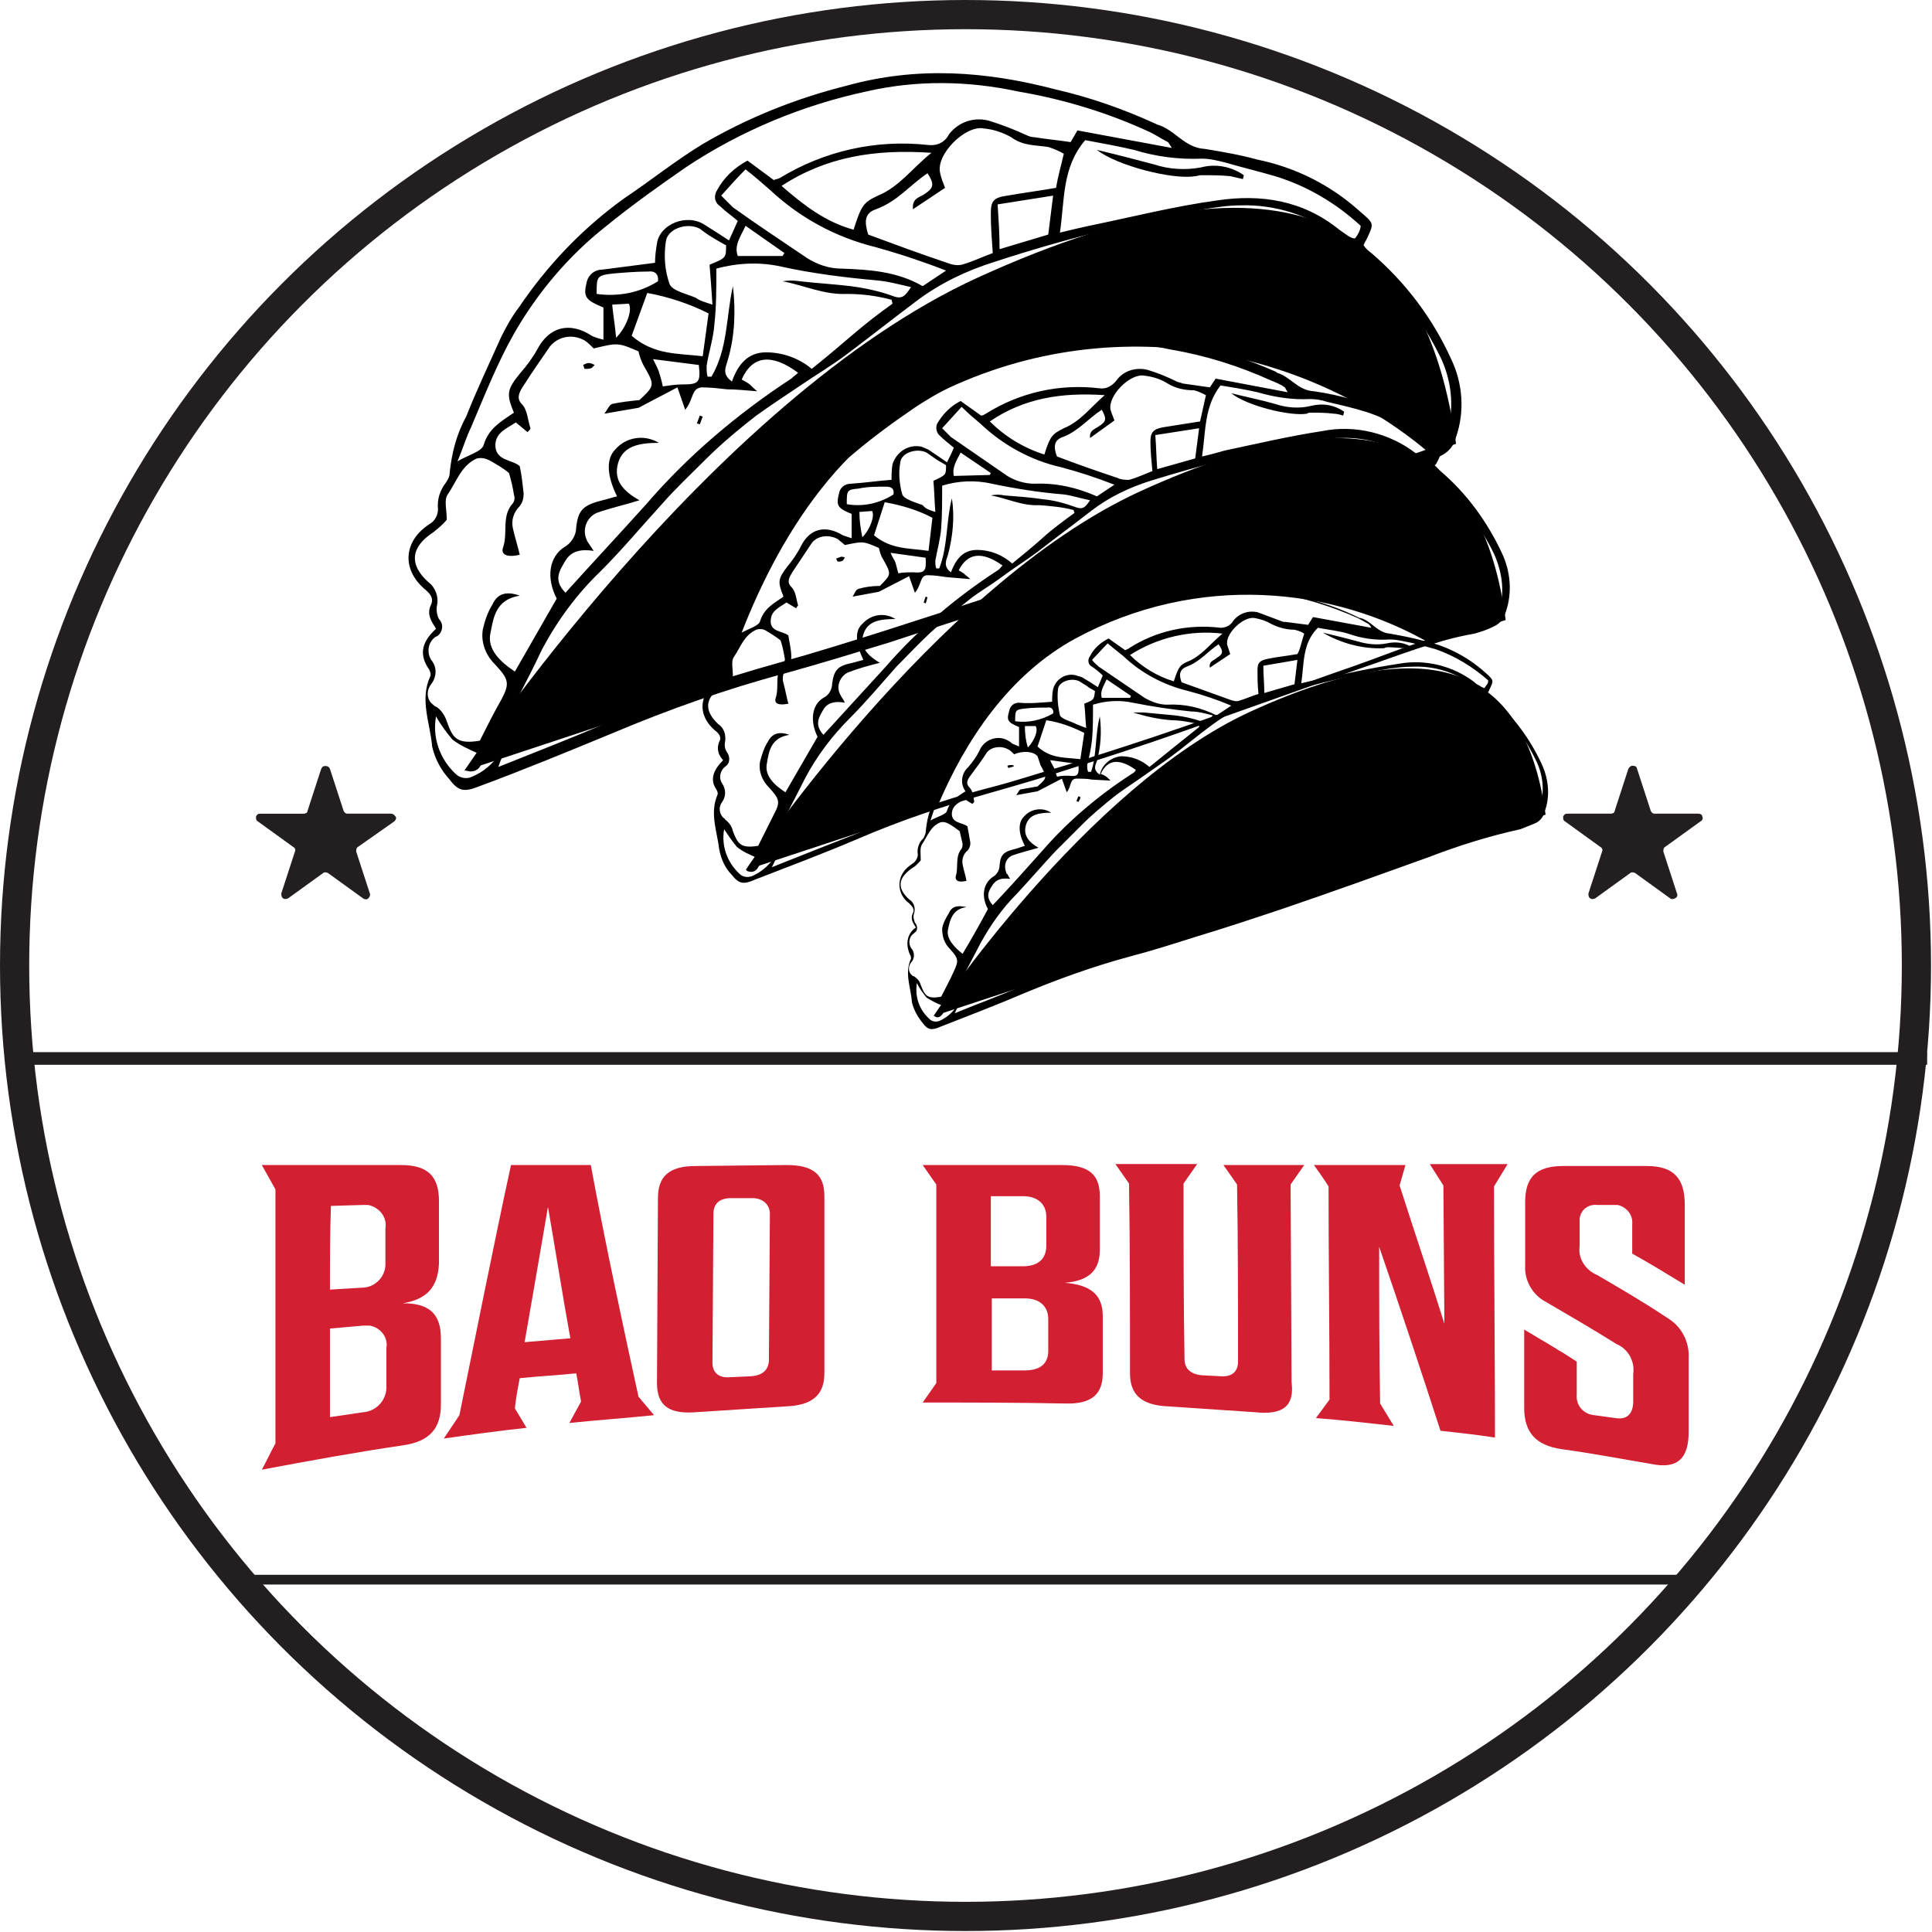 <?xml version="1.0" encoding="utf-8"?>
<!-- Generator: Adobe Illustrator 24.1.3, SVG Export Plug-In . SVG Version: 6.00 Build 0)  -->
<svg version="1.1" id="Layer_1" xmlns="http://www.w3.org/2000/svg" xmlns:xlink="http://www.w3.org/1999/xlink" x="0px" y="0px"
	 viewBox="0 0 198.5 198.5" style="enable-background:new 0 0 198.5 198.5;" xml:space="preserve">
<style type="text/css">
	.st0{fill:#231F20;}
	.st1{fill-rule:evenodd;clip-rule:evenodd;fill:#231F20;}
	.st2{fill:none;stroke:#231F20;stroke-width:3;stroke-miterlimit:10;}
	.st3{fill:#D21F32;}
</style>
<g id="Layer_2_1_">
	<g id="Layer_1-2">
		<rect x="2.8" y="108.1" class="st0" width="195.2" height="1.3"/>
		<rect x="24.4" y="161.8" class="st0" width="150.6" height="1"/>
		<path class="st1" d="M33.9,79l1.4,4.3c0.1,0.2,0.2,0.3,0.4,0.3h4.5c0.2,0,0.4,0.2,0.5,0.4c0,0.2-0.1,0.3-0.2,0.4L36.8,87
			c-0.2,0.1-0.2,0.3-0.2,0.5l1.4,4.3c0.1,0.2-0.1,0.5-0.3,0.6c-0.1,0-0.3,0-0.4-0.1l-3.6-2.6c-0.2-0.1-0.4-0.1-0.5,0l-3.6,2.6
			c-0.2,0.1-0.5,0.1-0.6-0.1c-0.1-0.1-0.1-0.3-0.1-0.4l1.4-4.3c0.1-0.2,0-0.4-0.2-0.5l-3.6-2.6c-0.2-0.1-0.2-0.3-0.2-0.5
			c0.1-0.2,0.2-0.3,0.4-0.3h4.5c0.2,0,0.4-0.1,0.4-0.3L33,79c0.1-0.2,0.2-0.3,0.4-0.3C33.7,78.7,33.8,78.8,33.9,79"/>
		<path class="st1" d="M168.2,79l1.4,4.3c0.1,0.2,0.2,0.3,0.4,0.3h4.5c0.2,0,0.4,0.1,0.4,0.3c0.1,0.2,0,0.4-0.2,0.5l-3.6,2.6
			c-0.2,0.1-0.2,0.3-0.2,0.5l1.4,4.3c0.1,0.2,0,0.4-0.2,0.5s-0.4,0.1-0.5,0l-3.6-2.6c-0.2-0.1-0.4-0.1-0.5,0l-3.6,2.6
			c-0.2,0.1-0.4,0.1-0.5,0c-0.2-0.1-0.2-0.3-0.2-0.5l1.4-4.3c0.1-0.2,0-0.4-0.2-0.5l-3.6-2.6c-0.2-0.1-0.2-0.3-0.2-0.5
			c0.1-0.2,0.2-0.3,0.4-0.3h4.5c0.2,0,0.4-0.1,0.4-0.3l1.4-4.3c0.1-0.2,0.3-0.4,0.6-0.3C168.1,78.7,168.2,78.9,168.2,79"/>
		<circle class="st2" cx="99.2" cy="99.2" r="97.7"/>
		<path class="st3" d="M41.4,133.9c2.6,0,3.9,1,3.9,3.6v6.8c0,2.4-1.1,3.8-3.9,4.2c-4.8,0.7-9.7,1.6-14.5,2.5
			c0.5-0.9,0.9-1.8,1.4-2.7c0-8.7,0-17.4,0-26.1l-1.4-2.5h14.3c2.8,0,3.9,1.2,3.9,3.7c0,2.1,0,4.3,0,6.4
			C45,132.3,43.8,133.5,41.4,133.9z M33.9,132.5l3.3-0.2c1.3,0,2.4-1.1,2.4-2.4c0-0.1,0-0.2,0-0.2c0-1.2,0-2.4,0-3.5
			c0.2-1.2-0.7-2.2-1.8-2.4c-0.2,0-0.4,0-0.5,0l-3.3,0.1C33.9,126.7,33.9,129.6,33.9,132.5z M39.7,138.5c0.2-1.1-0.6-2.1-1.7-2.3
			c-0.2,0-0.5,0-0.7,0l-3.4,0.3c0,3,0,6.1,0,9.1l3.4-0.5c1.4-0.1,2.5-1.3,2.4-2.8l0,0V138.5z"/>
		<path class="st3" d="M65.6,143.5l1.6,1.9c-2.9,0.3-5.8,0.5-8.7,0.8l1.2-2.2c-0.2-1-0.3-2-0.5-2.9c-1.9,0.2-3.9,0.3-5.8,0.5
			c-0.2,1-0.4,2.1-0.5,3.1l1.2,2c-2.8,0.3-5.7,0.7-8.5,1.1l1.6-2.4c1.8-8.8,3.5-17.4,5.3-25.7h8.2C62.2,127.8,63.9,135.7,65.6,143.5
			z M53.9,137.9l4.7-0.4c-0.8-4.4-1.5-8.9-2.3-13.5C55.5,128.7,54.7,133.3,53.9,137.9z"/>
		<path class="st3" d="M80.8,119.7c2.8,0,3.9,1,3.9,3.2c0,6.1,0,12.2,0,18.2c0,2.1-1.1,3.3-4,3.4c-3.1,0.2-6.2,0.4-9.3,0.6
			c-2.8,0.2-3.9-0.8-3.9-3l0.1-19c0-2.2,1.1-3.3,3.9-3.3L80.8,119.7z M77.3,123.1h-2.2c-1.3,0-1.8,0.7-1.8,1.6L73.2,140
			c0,1,0.6,1.6,1.8,1.5l2.2-0.1c1.2-0.1,1.8-0.7,1.8-1.7l0.1-15C79.1,123.8,78.4,123.1,77.3,123.1z"/>
		<path class="st3" d="M109.4,131.8c2.6,0.2,3.9,1.2,3.9,3.4c0,2,0,3.9,0,5.9c0,2.1-1.1,3.2-3.9,3.1c-4.9-0.1-9.8-0.1-14.6-0.1
			l1.4-2v-20.4l-1.4-2h14.3c2.8,0,3.9,1,3.9,3.2c0,1.8,0,3.7,0,5.5C113,130.6,111.8,131.6,109.4,131.8z M101.8,130.1h3.3
			c1.6,0,2.4-0.8,2.4-2.1v-3c0-1.2-0.8-2.1-2.4-2.1h-3.3V130.1z M107.7,135.5c0-1.2-0.8-2.1-2.4-2.1h-3.4v7.4h3.4
			c1.7,0,2.4-0.8,2.4-2V135.5z"/>
		<path class="st3" d="M129,145.1c-3-0.2-6-0.4-8.9-0.6c-2.8-0.1-4-1.2-4-3.4c0-6.5,0-13-0.1-19.5l-1.4-2h8.4l-1.4,2
			c0,6,0,12,0.1,18c0,1,0.6,1.6,1.8,1.7l1.9,0.1c1.3,0.1,1.8-0.6,1.8-1.5c0-6.1,0-12.1-0.1-18.2c-0.5-0.7-0.9-1.3-1.4-2h8.3l-1.4,2
			l0.1,20.3C133,144.4,131.9,145.4,129,145.1z"/>
		<path class="st3" d="M135,119.7h9.4l-0.6,2.1c1.5,4.7,3.1,9.4,4.6,14.2l-0.1-14.2l-1.4-2.2h8l-1.4,2.3c0,8.6,0.1,17.2,0.1,25.8
			c-1.9-0.3-3.8-0.5-5.6-0.7c-2.1-6.5-4.2-12.8-6.3-18.9c0,5.3,0,10.7,0.1,16.1l1.4,2.3c-2.7-0.3-5.3-0.6-8-0.8l1.4-1.9
			c0-7.3-0.1-14.6-0.1-21.9C136,121.1,135.5,120.4,135,119.7z"/>
		<path class="st3" d="M165.8,123.8h-1.7c-0.9-0.1-1.7,0.5-1.8,1.4c0,0.1,0,0.3,0,0.4c0,0.8,0,1.6,0,2.4c-0.2,1.3,0.6,2.5,1.8,3
			c2.4,1.4,4.8,2.8,7.2,4.4c1.5,0.9,2.3,2.5,2.2,4.2v7.5c0,2.7-1.1,3.9-3.9,3.3c-3-0.5-6.1-1.1-9.1-1.5c-2.8-0.4-3.9-1.8-3.9-4.3v-8
			c1.8,1.1,3.6,2.1,5.4,3.3c0,1.1,0,2.3,0,3.4c-0.1,1.1,0.7,2,1.8,2.1l2.2,0.3c1.2,0.2,1.8-0.5,1.8-1.7c0-0.9,0-1.9,0-2.8
			c0.2-1.3-0.5-2.6-1.7-3.1c-2.4-1.5-4.8-2.9-7.2-4.3c-1.4-0.7-2.3-2.2-2.2-3.8c0-2.2,0-4.4,0-6.5c0-2.5,1.1-3.7,3.9-3.7h8.6
			c2.8,0,3.9,1.3,3.9,4v8.2c-1.8-1.1-3.6-2.2-5.4-3.2c0-1,0-2,0-3c0.1-1-0.6-1.8-1.5-2C166.1,123.8,166,123.8,165.8,123.8z"/>
		<path d="M44.8,64.6c-0.5-0.8-1-1.5-0.5-2.5c0.3-0.7-0.2-1.2-0.7-1.6c-2.4-2.1-2.1-5,0.6-6.7c0.5-0.3,0.8-0.9,0.8-1.5
			c-0.1-1,0.2-1.9,0.8-2.7c0.2-0.3,0.4-0.6,0.4-1c0.2-2,0.7-4,1.7-5.8c1.1-2.8,2.4-5.5,3.6-8.2c0.5-1,1.1-2.1,1.8-3
			c2.9-4.3,6.5-8.1,10.8-11.2c2.7-1.8,5.3-3.9,8.1-5.6c4.6-2.7,9.6-4.7,14.8-6c7.2-2,14.3-1.5,21.5,0.4c3.5,0.8,6.9,2,10.2,3.5
			l0.2,0.1c1.8,0.5,2.8,2.4,4.9,2.5c1.8,0.3,3.6,0.6,5.4,1.1c3.9,0.8,7.5,2.6,10.5,5.3c1.5,1.3,1.5,1.2,0.7,2.9
			c-0.1,0.2-0.2,0.3-0.3,0.6c0.2,0.3,0.5,0.6,0.8,0.8c3.5,3,6.3,6.7,8.2,10.9c1.2,2.5,1.4,5.4,0.5,8c-0.2,0.9-0.8,1.6-1.7,2
			c-0.8,0.4-1.6,0.7-2.4,0.9c-5.4,0.9-10.3,3-15.4,4.8c-8.1,2.9-16.1,5.8-24.2,8.6c-4.8,1.7-9.7,3.2-14.5,4.8
			c-3.6,1.1-7.2,2.2-10.8,3.2c-6,1.6-11.9,3.7-17.6,6.1c-4.6,1.9-9.2,3.8-13.8,5.5c-1.5,0.6-2.1,0.5-3-0.7c-0.9-1-1.5-2.1-1.8-3.4
			c-0.2-2.4-1.3-4.8-0.2-7.2c0.1-0.2,0-0.5-0.1-0.7C42.9,67.1,43.5,65.8,44.8,64.6z M51.2,78.8c4-1.6,7.6-3,11.1-4.5
			c5.7-2.5,11.6-4.5,17.7-6.2c3.6-1,7.1-2.1,10.6-3.2c5.3-1.7,10.6-3.4,15.9-5.2c7.6-2.6,15.1-5.4,22.7-8.1c5.2-1.8,10.2-4,15.8-4.9
			c0.8-0.2,1.5-0.5,2.3-0.8s1.4-1,1.5-1.9c0.6-2.4,0.3-5-0.8-7.3c-2.5-5.1-6.2-9.4-10.8-12.6c-2.8-2-6.2-3.1-9.7-3
			c-1.3,0-2.6,0.2-3.8,0.4c-7.3,1.3-14.5,3.1-21.5,5.4c-2.9,0.9-5.6,2.2-8,4c-2.4,1.8-4.8,3.7-7.2,5.5c-1.6,1.2-3.3,2.2-4.9,3.3
			c-1.5,1-3,2-4.4,3c-1.8,1.4-3.6,2.9-5.2,4.5s-3.1,3-4.5,4.6c-2.1,2.3-4.1,4.7-6.3,6.9c-2.4,2.3-4.4,5-6,8
			c-1.5,3.2-3.2,6.3-4.8,9.4c-0.5,0.8-0.9,1.7-1.5,2.5c-0.2,0.5-0.8,0.8-1.4,0.6c-0.1,0-0.1,0-0.2-0.1c0.5-0.6,0.9-1.2,1.3-1.7
			c-0.9-0.4-1.8-0.8-2.6-1.4c-0.6-0.7-1.2-1.5-1.7-2.4c-0.4,2.2,0.4,4.4,2,5.9c0.4,0.4,1.1,0.6,1.7,0.3c1.2-0.5,2.1-1.3,2.8-2.3
			c0.2-0.2,0.3-0.3,0.5-0.4C51.6,77.8,51.4,78.2,51.2,78.8z M61,35.8c-0.3-0.3-0.6-0.6-0.9-0.8c-1.2-0.7-2.7-0.5-3.6,0.6
			c-0.9,1.3-1.8,2.6-2.7,4c-0.4,0.6-0.8,1.3-0.2,1.9s0.6,1.6,0.9,2.5c0,0.1-0.1,0.2-0.3,0.4l-1.2-1c-0.9,0.6-2,1-2.1,2.2
			c-0.1,1.8,1.8,1.6,2.5,2.3c0.2,0.9,0.3,1.9,0.4,2.8c0,0.5-0.1,0.9-0.4,1.3c-0.6,0.6-0.9,1.4-0.7,2.3c0.2,0.9,0.5,1.8,0.7,2.7
			c-1.3,0.3-2,0-1.7-0.8c0.5-1.5-0.2-3.2,1-4.5c0.2-0.3,0.2-0.6,0.1-0.9c-0.1-0.7-0.3-1.5-0.5-2.2c-0.6-0.5-1.3-0.9-2-1.3
			c-0.4-0.2-0.8-0.3-1.3-0.2c-1.6,0.7-2.1,2.4-3,3.7c-0.4,0.6-0.1,1.5-0.1,2.6c-0.4,0.5-0.9,0.9-1.4,1.3C42.2,56.2,42,58,44,59.8
			c0.7,0.5,1.1,1.5,0.9,2.4c-0.1,0.5,0,1,0.2,1.4c0.5,0.5,0.4,1.3-0.1,1.7c0,0-0.1,0.1-0.2,0.1c-0.8,0.5-1,1.6-0.5,2.4
			c0.6,0.7,0.6,1.7,0,2.5c-0.5,0.6-0.5,1.6,0.2,2.1c0.1,0.1,0.2,0.2,0.3,0.2c0.5,0.3,0.9,0.9,1.1,1.5c0.6,1.7,1,2.4,3.4,2
			c0.7-1.4,1.4-2.8,2.2-4.2c0.9-1.7,0.8-2.1-0.7-3.7c-0.9-0.9-1.4-2.2-1.2-3.5c0.2-0.9,0.5-1.8,1-2.6c0.5-1.1,1.4-1.4,2.8-0.9
			c-2.5,0.4-2.7,2.3-3,3.8c-0.4,1.7,1,3,2.5,4l4.3-7.5c-1.1-2.1-0.8-4.3,0.8-5.3c0.7-0.4,1.2-1.2,1.2-2c0.2-1.8,0.7-2.3,2.7-2.8
			c0.5-0.1,1-0.3,1.5-0.4c-1.1-2.2-1.1-3.9-0.2-4.8c1.1-1.3,3-1.6,4.5-0.7c-2,0-3.7,0.3-4.2,2.1s0.6,2.9,2.2,3.8
			c-1.6,0.5-3,0.8-4.4,1.3c-1.1,0.5-1.5,1.8-1,2.8c0,0.1,0.1,0.2,0.1,0.2c0.2,0.3,0.4,0.6,0.6,0.9c-1.3-0.2-2.3,0-2.9,1
			s-1.3,2,0,3.3c2.8-3.1,5.6-6.1,8.3-9.1c4.3-5,9.4-9.3,14.9-12.9c0.2-0.2,0.5-0.4,0.7-0.6c-2.7-2-4.7-1.8-5.8,0.7
			c0.2,0.1,0.4,0.2,0.7,0.4s0.4,0.4,0.9,0.8c-1.3-0.1-2.2-0.2-3.1-0.2c-0.9-0.1-1.7-0.2-2.6-0.2c-1.1,0.1-0.8,1.2-1.7,2.3l-0.8-2.3
			l-4,2.1l-3.5,0.6c0.3-0.4,0.5-0.9,0.8-1c0.9-0.2,1.9-0.3,2.8-0.4c1.6-1.5,1.6-1.5,0.4-3.6c-0.2-0.4-0.4-0.9-0.5-1.4
			C63.5,35.2,63.5,35.2,61,35.8L61,35.8z M67.3,27c0-0.7,0.1-1.4,0.2-2c0.3-2,3.1-3.1,4.9-1.9c0.8,0.5,1.6,1,2.5,1.6l0.9-2
			c-0.7-0.6-1.3-1-1.8-1.5c-0.6-0.4-0.7-1.1-0.3-1.7l0,0c0.7-1.3,1.8-2.3,3.1-3l2.7,2c0.2-0.1,0.4-0.1,0.6-0.2
			c4.6-2.8,9.9-4,15.3-3.4c0.9,0.1,1.7-0.3,2.1-1.1c1-1.3,2.6-1.8,4.1-1.4c1.3,0.4,2.6,0.9,3.9,1.5c0.2,0.1,0.5,0.2,0.8,0.2
			c1.2,0.2,2.4,0.3,3.7,0.5l0.7-1.2l9.7,1.8c-0.2-0.3-0.3-0.5-0.4-0.6c-0.6-0.3-1.2-0.7-1.8-1c-4.3-2-8.9-3.4-13.6-4.2
			c-5.1-1.1-10.4-1.2-15.6,0c-6.5,1.4-12.8,4-18.4,7.7c-2.9,2-5.7,4-8.4,6.2c-3.8,3-7,6.8-9.4,11c-1.7,3-3,6.3-4.4,9.6
			c-0.5,1-0.8,2.1-1.4,3.5c1.2-0.7,2.5-1,2.7-1.7c0.5-1.7,1.8-2.4,3.1-3.3c-0.8-1.9-0.7-2.4,0.6-4c0.7-0.8,1.3-1.6,1.8-2.5
			c1.2-2.3,3.3-2.9,5.6-1.4c0.4,0.2,0.8,0.3,1.2,0.4c0-1.2,0-2.3,0-3.3c-1.9-0.8-2.1-1.1-1.7-2.7c0.2-0.7,0.8-1.2,1.6-1.2L67.3,27z
			 M109.3,15.8c-0.5-0.3-1-0.5-1.6-0.7c-1.3-0.2-2.6-0.1-3.8-1c-0.9-0.5-1.8-0.8-2.8-0.9c-1.9-0.4-5,2.7-4.5,4.6
			c0.1,0.5,0.3,1,0.5,1.5l-3.3,2.2c-0.1-1.1,0.6-1.2,1.1-1.5c1.1-0.7,1.1-1.1,0.4-2.2c-1.8,1.2-3.1,2.9-5.3,3.7
			c-1.2,0.4-1.2,1.3-0.8,2.6c2.7,1,5.4,2,8.1,2.9c0.5,0.2,1,0.3,1.5,0.2c1.1-0.3,2.1-0.8,3.2-1.2c-0.1-1.4-0.2-2.7-0.2-4
			s0.2-1.7,1.7-1.9c1.7-0.3,3.3-0.5,5-0.8C108.7,18.1,109,17.1,109.3,15.8L109.3,15.8z M75.3,29.4c0.3,2.5,0.2,5.1-0.5,7.5
			c-0.2,0.8-0.7,1.5,0.4,2.3c0.6-1.7,1.6-3,3.5-3c1.7,0,3.4,0.6,4.7,1.7c1.5-1.2,2.8-2.3,4.2-3.5s2.7-2.2,4.1-3.2l-0.1-0.4
			c-1.5-0.4-3-0.6-4.6-0.6c-2.4,0.1-4.4-0.9-6.6-1.3c0.6-0.1,1.2-0.1,1.8,0c1.8,0.2,3.5,0.3,5.2,0.5c1.5,0.2,2.9,0.5,4.3,1
			c1,0.4,1.3,0,1.9-0.9c-1.3-0.3-2.4-0.6-3.6-0.7c-3.3-0.3-6.5-0.7-9.7-1.4c-2.2-0.5-4.5-0.4-6.7,0.2c0,2.1,0,3.9-0.2,5.7
			c-0.1,1.5-0.6,2.9-0.8,4.3c0,0.4,0,0.8,0.1,1.1h0.4C74.8,35.8,74.6,32.5,75.3,29.4L75.3,29.4z M108.9,23.9c1.2-0.3,2.1-0.5,3-0.7
			c4.4-0.9,8.7-2,13.1-2.6c4.6-0.7,8.9,0,12.6,3c0.3,0.2,0.7,0.5,1,0.7c0.2,0.1,0.4,0.2,0.6,0.2c0.2-0.2,0.3-0.4,0.4-0.6
			c0.1-0.2,0.2-0.5,0.2-0.7c-2.5-2.3-5.5-4.1-8.8-5.1c-1.7-0.5-3.4-0.9-5.1-1.4c-0.8-0.2-1.6-0.4-2.4-0.4c-2.4,0.1-4.7-0.2-7-0.9
			c-1.7-0.4-3.4-0.7-5-1C109.1,17.2,109.4,20.5,108.9,23.9z M74.1,20.1c0.4,0.4,0.8,0.8,1.2,1.2c2.5,1.8,5.1,3.5,7.6,5.2
			c1.1,0.7,2.3,1.1,3.6,1.1c2.9,0.1,5.7,0.3,8.3,1.8l2.4-1.6c-2.3-0.9-4.7-1.7-7.2-2.4c-4.1-1-7.8-3-10.9-5.9
			c-0.8-0.7-1.6-1.4-2.5-2.1C75.7,18.3,75,19.1,74.1,20.1z M87.7,23.6c0.8-2.5,1-2.8,2.5-3.5c2.2-0.9,3.5-2.8,5.5-4.4
			c-5.8-0.4-10.8,0.4-15.4,3.4C82.6,21.1,84.8,22.8,87.7,23.6z M64.9,34.5c2.3,2,4.8,1.8,7.3,2.1l0.6-4.4c-2-1-4.1-1.7-6.3-2.1
			L64.9,34.5z M73.2,31.3c-0.1-1.6-0.2-2.9-0.3-4.1c1.7-0.7,1.7-0.7,1.7-2c-0.4-0.2-0.9-0.5-1.4-0.8s-0.9-0.6-1.3-0.9
			c-1.3-0.7-3.4,0-3.5,1.4c-0.2,1.4-0.1,2.9,0.4,4.3c0.3,0.7,1.8,1,2.7,1.4C71.9,30.9,72.3,31,73.2,31.3z M102.5,21
			c0.1,1.6,0.2,3,0.2,4.6l5-1.5l0.5-4L102.5,21z M61.3,30.2c2.2,0.3,4.4-0.1,6.3-1.3c0.1-0.7-0.3-1.1-1-1c-1.2,0-2.4,0.1-3.6,0.2
			C61.3,28.3,61.3,28.4,61.3,30.2z M71.8,37.5l-4.7-0.6c0.3,0.6,0.5,1,0.6,1.3s0.3,1,0.4,1.5c0.7-0.1,1.3-0.2,2-0.2
			C71.8,39.5,72,39.3,71.8,37.5z M80.4,26.3l0.2-0.3l-4-2.8c-0.5,1.1-1.2,2-0.8,3.1L80.4,26.3z M63.3,34.7c1.1-1.1,1.7-2.9,1.3-3.5
			l-1.7,0.1C63,32.4,63.2,33.5,63.3,34.7z"/>
		<path d="M71.6,43.5l0.3-0.8c0.1,0,0.2,0.1,0.3,0.1c-0.1,0.3-0.2,0.5-0.3,0.8L71.6,43.5z"/>
		<path d="M60.8,37.8c-0.2,0.1-0.4,0.1-0.7,0.1c-0.1,0-0.1-0.3-0.2-0.4c0.2-0.1,0.4-0.2,0.6-0.2c0.2,0,0.4,0.1,0.6,0.2L60.8,37.8z"
			/>
		<path d="M127.7,18.4c-0.4-0.1-0.9-0.2-1.3-0.3c-1-0.1-2-0.1-3-0.1c-0.2,0-0.4,0.1-0.6,0.1c-2.3,0.4-8.1-1.1-10.1-2.7
			c2.1,0.5,4,1,5.9,1.5c1.5,0.5,3.2,0.6,4.8,0.3c1.5-0.4,3.1-0.1,4.4,0.8L127.7,18.4z"/>
		<path d="M94.8,41.2c18.6-10.1,39.4-5.4,52,5.3l2.8-0.9c-3.1-22.5-16.6-31.9-49.1-17.1C72.9,41.1,47.7,79.2,47.7,79.2l26.6-8.8
			C77.7,59.6,83.8,47.2,94.8,41.2z"/>
		<path d="M74.3,78.1c-0.5-0.5-0.7-1.2-0.4-1.9c0.3-0.5-0.1-0.9-0.5-1.2c-1.8-1.6-1.6-3.8,0.5-5.1c0.4-0.3,0.6-0.7,0.7-1.2
			c-0.1-0.7,0.1-1.4,0.6-2c0.2-0.2,0.3-0.5,0.3-0.8c0.1-1.6,0.6-3.1,1.3-4.5c0.9-2.1,1.8-4.2,2.8-6.3c0.4-0.8,0.8-1.6,1.4-2.3
			c2.2-3.3,5-6.2,8.3-8.6c2.1-1.4,4.1-3,6.2-4.3c3.5-2.1,7.4-3.6,11.3-4.6c5.4-1.4,11.1-1.3,16.5,0.3c2.7,0.6,5.3,1.5,7.8,2.6
			l0.1,0.1c1.4,0.4,2.1,1.8,3.8,1.9c1.4,0.2,2.8,0.5,4.1,0.9c3,0.6,5.8,2,8.1,4.1c1.1,1,1.1,0.9,0.5,2.2c-0.1,0.1-0.1,0.3-0.3,0.4
			c0.2,0.2,0.4,0.4,0.6,0.6c2.7,2.3,4.8,5.2,6.3,8.4c0.9,1.9,1.1,4.1,0.4,6.1c-0.2,0.7-0.6,1.2-1.3,1.5c-0.6,0.3-1.2,0.5-1.9,0.7
			c-4.1,0.7-7.9,2.3-11.8,3.6c-6.2,2.2-12.4,4.4-18.6,6.6c-3.7,1.3-7.4,2.5-11.2,3.7c-2.7,0.9-5.5,1.7-8.3,2.5
			c-4.6,1.3-9.1,2.8-13.5,4.7c-3.5,1.5-7,2.8-10.6,4.2c-1.1,0.5-1.6,0.4-2.3-0.5c-0.7-0.7-1.1-1.6-1.3-2.6c-0.2-1.8-1-3.7-0.2-5.6
			c0.1-0.2,0-0.4-0.1-0.6C72.9,80.1,73.3,79.1,74.3,78.1z M79.3,89.1c3-1.2,5.8-2.3,8.6-3.4c4.4-1.9,8.9-3.5,13.5-4.7
			c2.8-0.7,5.4-1.6,8.2-2.4c4.1-1.3,8.2-2.6,12.2-4c5.8-2,11.6-4.2,17.4-6.2c4-1.4,7.8-3.1,12.1-3.8c0.6-0.1,1.2-0.4,1.7-0.6
			c0.6-0.2,1-0.8,1.1-1.5c0.5-1.9,0.2-3.8-0.6-5.6c-1.9-3.9-4.8-7.2-8.3-9.6c-2.2-1.6-4.8-2.4-7.4-2.3c-1,0-2,0.1-3,0.3
			c-5.6,1-11.1,2.4-16.6,4.1c-2.2,0.7-4.3,1.7-6.1,3.1c-1.8,1.4-3.7,2.8-5.5,4.2c-1.2,0.9-2.5,1.7-3.7,2.6s-2.3,1.5-3.3,2.3
			c-1.4,1.1-2.7,2.2-4,3.4c-1.3,1.2-2.3,2.3-3.5,3.5c-1.6,1.8-3.1,3.6-4.8,5.3c-1.8,1.8-3.4,3.9-4.6,6.2c-1.2,2.4-2.5,4.8-3.7,7.2
			c-0.3,0.7-0.7,1.3-1.1,1.9c-0.2,0.4-0.6,0.6-1.1,0.4c0,0-0.1,0-0.1-0.1c0.3-0.4,0.7-0.9,1-1.3c-0.7-0.3-1.4-0.6-2-1.1
			c-0.5-0.6-0.9-1.2-1.3-1.8c-0.3,1.7,0.3,3.4,1.6,4.6c0.3,0.3,0.8,0.4,1.3,0.2c0.9-0.4,1.6-1,2.2-1.8c0.1-0.1,0.3-0.2,0.4-0.3
			L79.3,89.1z M86.8,56c-0.2-0.2-0.5-0.4-0.7-0.6c-0.9-0.5-2.1-0.4-2.7,0.4l-2,3c-0.3,0.5-0.6,1-0.1,1.5s0.5,1.3,0.7,1.9
			c0,0-0.1,0.1-0.2,0.3l-1-0.6c-0.7,0.5-1.5,0.8-1.6,1.7C79,65,80.5,64.8,81,65.3c0.1,0.7,0.3,1.4,0.3,2.2c0,0.4-0.1,0.7-0.3,1
			c-0.5,0.4-0.7,1.1-0.5,1.7c0.2,0.7,0.3,1.4,0.5,2.1c-1,0.2-1.5,0-1.3-0.6c0.4-1.2-0.2-2.5,0.8-3.5c0.1-0.2,0.2-0.4,0.1-0.7
			c-0.1-0.6-0.2-1.1-0.4-1.7c-0.5-0.4-1-0.7-1.5-1c-0.3-0.2-0.7-0.2-1-0.1c-1.3,0.6-1.6,1.8-2.3,2.8c-0.3,0.4-0.1,1.2-0.1,2
			c-0.3,0.4-0.7,0.7-1.1,1c-1.8,1.2-1.9,2.5-0.4,3.9c0.6,0.4,0.8,1.1,0.7,1.8c-0.1,0.4,0,0.8,0.2,1.1c0.3,0.4,0.3,1,0,1.3l-0.1,0.1
			c-0.6,0.4-0.8,1.2-0.4,1.8c0.4,0.6,0.4,1.3,0,1.9c-0.4,0.5-0.3,1.2,0.1,1.6c0.1,0.1,0.2,0.1,0.2,0.2c0.4,0.3,0.7,0.7,0.8,1.2
			c0.5,1.3,0.8,1.8,2.6,1.5c0.5-1,1.1-2.2,1.6-3.2c0.7-1.3,0.6-1.6-0.5-2.8c-0.7-0.7-1.1-1.7-0.9-2.7c0.2-0.7,0.4-1.4,0.8-2
			c0.4-0.8,1.1-1.1,2.2-0.7c-1.9,0.3-2.1,1.7-2.3,2.9c-0.3,1.3,0.8,2.3,1.9,3l3.3-5.7c-0.8-1.6-0.6-3.3,0.6-4
			c0.6-0.3,0.9-0.9,0.9-1.5c0.2-1.4,0.6-1.8,2.1-2.1c0.4-0.1,0.7-0.2,1.1-0.3c-0.8-1.7-0.9-3-0.1-3.7c0.9-1,2.3-1.2,3.4-0.5
			c-1.6,0-2.9,0.2-3.3,1.6c-0.4,1.3,0.5,2.2,1.7,2.9c-1.2,0.3-2.3,0.6-3.3,1c-0.8,0.4-1.2,1.4-0.8,2.2c0,0.1,0.1,0.1,0.1,0.2
			c0.1,0.2,0.3,0.4,0.4,0.7c-1-0.2-1.8,0-2.2,0.7s-1,1.5,0,2.6c2.2-2.4,4.3-4.7,6.4-7c3.3-3.8,7.2-7.1,11.5-9.9
			c0.2-0.1,0.3-0.3,0.5-0.5c-2.1-1.5-3.6-1.3-4.5,0.5c0.2,0.1,0.3,0.2,0.5,0.3c0.2,0.2,0.5,0.4,0.7,0.6l-2.4-0.2
			c-0.7-0.1-1.3-0.2-2-0.2c-0.8,0-0.6,1-1.3,1.8l-0.6-1.7l-3.1,1.6l-2.7,0.5c0.2-0.3,0.3-0.7,0.6-0.8c0.7-0.2,1.4-0.3,2.2-0.3
			c1.2-1.2,1.2-1.2,0.3-2.8c-0.2-0.3-0.3-0.7-0.4-1.1C88.7,55.6,88.7,55.6,86.8,56z M91.6,49.3c0-0.5,0-1,0.1-1.6
			c0.4-1.3,1.7-2.1,3-1.8c0.2,0.1,0.5,0.2,0.7,0.3l1.9,1.3c0.3-0.6,0.5-1,0.7-1.5c-0.6-0.5-1-0.8-1.4-1.2c-0.4-0.3-0.5-0.9-0.3-1.3
			c0.6-1,1.4-1.8,2.4-2.3l2.1,1.5c0.2,0,0.3-0.1,0.5-0.2c3.5-2.2,7.6-3.1,11.7-2.6c0.7,0.1,1.3-0.3,1.7-0.8c0.7-1,2-1.4,3.2-1.1
			c1,0.3,2,0.7,3,1.2c0.2,0.1,0.4,0.1,0.6,0.2l2.8,0.4l0.6-0.9l7.4,1.4c-0.2-0.3-0.2-0.4-0.3-0.5c-0.4-0.3-0.9-0.5-1.4-0.7
			c-3.3-1.5-6.8-2.6-10.4-3.2c-4-0.9-8-0.9-12,0c-5,1.1-9.8,3.1-14.1,5.9c-2.2,1.5-4.4,3.1-6.4,4.8c-2.9,2.3-5.4,5.2-7.2,8.5
			c-1.3,2.3-2.3,4.9-3.4,7.3c-0.3,0.8-0.6,1.6-1.1,2.7c0.9-0.5,2-0.8,2.1-1.3c0.4-1.3,1.4-1.8,2.4-2.5c-0.6-1.5-0.6-1.8,0.4-3.1
			c0.5-0.6,1-1.3,1.4-2.1c0.9-1.8,2.5-2.2,4.3-1.1c0.3,0.1,0.6,0.2,0.9,0.3c0-1,0-1.7,0-2.5c-1.5-0.6-1.6-0.9-1.3-2.1
			c0.1-0.6,0.6-1,1.2-1C88.9,49.6,90.2,49.4,91.6,49.3L91.6,49.3z M123.9,40.6c-0.4-0.2-0.8-0.4-1.2-0.5c-1,0-2-0.2-2.9-0.8
			c-0.7-0.4-1.4-0.6-2.2-0.7c-1.5-0.3-3.8,2.1-3.5,3.5c0.1,0.3,0.2,0.6,0.4,1.1L112,45c-0.1-0.8,0.5-0.9,0.9-1.2
			c0.8-0.5,0.8-0.8,0.3-1.7c-1.4,0.9-2.4,2.2-4,2.8c-0.9,0.3-1,1-0.6,2c2.1,0.8,4.1,1.5,6.2,2.2c0.4,0.2,0.8,0.2,1.2,0.2
			c0.8-0.2,1.6-0.6,2.4-0.9c-0.1-1.1-0.2-2.1-0.2-3s0.2-1.3,1.3-1.5c1.3-0.2,2.5-0.4,3.8-0.6L123.9,40.6z M97.8,51.2
			c0.3,1.9,0.1,3.9-0.4,5.8c-0.2,0.6-0.5,1.2,0.3,1.8c0.5-1.3,1.2-2.3,2.7-2.3c1.3,0,2.6,0.5,3.6,1.4c1.1-0.9,2.2-1.8,3.2-2.7
			s2.1-1.7,3.2-2.5l-0.1-0.3c-1.1-0.3-2.3-0.4-3.5-0.5c-1.8,0.1-3.3-0.7-5-1c0.5-0.1,0.9-0.1,1.4,0c1.3,0.1,2.7,0.2,4,0.4
			c1.1,0.1,2.2,0.4,3.3,0.8c0.8,0.3,1,0,1.5-0.7c-1-0.2-1.9-0.5-2.7-0.6c-2.5-0.2-5-0.6-7.4-1.1c-1.7-0.4-3.5-0.3-5.1,0.2
			c0,1.6,0,3-0.1,4.4c-0.1,1.1-0.4,2.2-0.6,3.3c0,0.3,0,0.6,0.1,0.8h0.3C97.4,56.1,97.2,53.5,97.8,51.2z M123.5,46.9
			c0.9-0.2,1.6-0.4,2.3-0.6c3.3-0.7,6.7-1.5,10-2c3.4-0.7,7,0.2,9.7,2.3c0.2,0.2,0.5,0.4,0.8,0.5c0.1,0.1,0.3,0.1,0.4,0.2
			c0.1-0.2,0.2-0.3,0.3-0.5s0.1-0.4,0.1-0.5c-1.9-1.8-4.3-3.2-6.8-4c-1.3-0.4-2.6-0.7-3.9-1c-0.6-0.2-1.2-0.3-1.8-0.3
			c-1.8,0.1-3.7-0.2-5.4-0.7c-1.3-0.3-2.6-0.5-3.8-0.7C123.7,41.8,123.9,44.3,123.5,46.9z M96.8,44c0.3,0.3,0.6,0.6,0.9,0.9
			c1.9,1.3,3.9,2.7,5.8,4c0.8,0.5,1.8,0.8,2.8,0.8c2.2-0.1,4.4,0.4,6.4,1.3l1.8-1.2c-1.8-0.7-3.6-1.3-5.5-1.8
			c-3.1-0.7-6-2.3-8.3-4.5c-0.6-0.5-1.2-1-1.9-1.7L96.8,44z M107.3,46.7c0.6-1.9,0.8-2.1,2-2.7c1.7-0.7,2.7-2.1,4.2-3.4
			c-4.4-0.3-8.3,0.3-11.8,2.7C103.2,44.8,105.1,46,107.3,46.7L107.3,46.7z M89.8,55c1.8,1.5,3.7,1.3,5.6,1.6l0.4-3.4
			c-1.5-0.8-3.2-1.3-4.9-1.6L89.8,55z M96.1,52.6c-0.1-1.2-0.1-2.2-0.2-3.2c1.3-0.6,1.3-0.6,1.3-1.6c-0.3-0.2-0.7-0.4-1-0.6
			s-0.7-0.5-1-0.7c-1-0.5-2.6,0-2.7,1c-0.2,1.1-0.1,2.2,0.2,3.3c0.2,0.5,1.3,0.8,2.1,1.1C95.1,52.3,95.5,52.4,96.1,52.6L96.1,52.6z
			 M118.7,44.7c0.1,1.2,0.1,2.3,0.2,3.5l3.9-1.1l0.4-3.1L118.7,44.7z M87,51.8c1.7,0.3,3.4-0.1,4.8-1c0.1-0.6-0.2-0.8-0.8-0.8
			c-0.9,0-1.9,0-2.8,0.2C87,50.3,87,50.4,87,51.8z M95.1,57.3l-3.6-0.5c0.2,0.5,0.4,0.7,0.5,1s0.2,0.8,0.3,1.1
			c0.5-0.1,1-0.1,1.5-0.1C95,58.9,95.2,58.7,95.1,57.3L95.1,57.3z M101.7,48.8l0.1-0.2l-3.1-2.1c-0.4,0.8-0.9,1.5-0.7,2.4
			L101.7,48.8z M88.6,55.2c0.8-0.8,1.3-2.2,1-2.7l-1.3,0.1C88.3,53.5,88.4,54.2,88.6,55.2z"/>
		<path d="M94.9,61.9l0.2-0.6c0.1,0,0.2,0.1,0.2,0.1c-0.1,0.2-0.1,0.4-0.2,0.6L94.9,61.9z"/>
		<path d="M86.6,57.6c-0.2,0.1-0.3,0.1-0.5,0.1c-0.1,0-0.1-0.2-0.2-0.3c0.2-0.1,0.3-0.1,0.5-0.2c0.1,0,0.3,0,0.4,0.1L86.6,57.6z"/>
		<path d="M138,42.7c-0.3-0.1-0.7-0.2-1-0.2c-0.8-0.1-1.5-0.1-2.3-0.1c-0.2,0-0.3,0-0.4,0.1c-1.7,0.3-6.2-0.8-7.8-2.1
			c1.6,0.4,3.1,0.7,4.5,1.1c1.2,0.4,2.5,0.5,3.7,0.2s2.4-0.1,3.4,0.6L138,42.7z"/>
		<path d="M110.5,65.6c12.6-6.8,26.5-5.3,36.6,0.6l7.6-2.5c-2.3-17.3-12.7-24.6-37.6-13.2C96,60.2,76.6,89.4,76.6,89.4l19.7-6.5
			C99.2,76,103.7,69.3,110.5,65.6z"/>
		<path d="M94.1,95.3c-0.3-0.5-0.6-0.9-0.3-1.5c0.2-0.4-0.1-0.7-0.4-1c-1.1-0.8-1.3-2.3-0.5-3.3c0.2-0.3,0.6-0.6,0.9-0.8
			c0.3-0.2,0.5-0.6,0.5-0.9c-0.1-0.6,0.1-1.2,0.5-1.6c0.2-0.2,0.2-0.4,0.3-0.6c0.1-1.3,0.4-2.5,1-3.6c0.7-1.7,1.5-3.4,2.2-5.1
			c0.3-0.6,0.7-1.2,1.1-1.8c1.8-2.7,4-5,6.6-6.9c1.7-1.1,3.3-2.4,5-3.5c2.8-1.7,5.9-2.9,9.1-3.7c4.4-1.1,9-1,13.3,0.3
			c2.2,0.5,4.3,1.2,6.3,2.2h0.1c1.1,0.3,1.7,1.5,3,1.6c1.1,0.2,2.2,0.4,3.3,0.7c2.4,0.5,4.6,1.6,6.5,3.3c0.9,0.8,0.9,0.8,0.4,1.8
			c0,0.1-0.1,0.2-0.2,0.3c0.2,0.2,0.3,0.3,0.5,0.5c2.2,1.9,3.9,4.2,5.1,6.8c0.7,1.5,0.9,3.3,0.3,4.9c-0.1,0.5-0.5,1-1,1.2
			s-1,0.4-1.5,0.6c-3.2,0.7-6.4,1.7-9.5,2.9c-5,1.8-10,3.6-15,5.3c-3,1-6,2-9,2.9c-2.2,0.7-4.4,1.4-6.7,2c-3.7,1-7.3,2.3-10.9,3.8
			c-2.8,1.2-5.7,2.3-8.5,3.4c-0.9,0.4-1.3,0.3-1.8-0.4c-0.5-0.6-0.9-1.3-1.1-2.1c-0.1-1.5-0.8-3-0.1-4.5c0-0.1,0-0.3-0.1-0.4
			C93,97,93.2,95.9,94.1,95.3L94.1,95.3z M98.1,104.1c2.4-1,4.7-1.8,6.9-2.8c3.5-1.5,7.2-2.8,10.9-3.8c2.2-0.6,4.4-1.3,6.6-2
			c3.3-1,6.6-2.1,9.8-3.2c4.7-1.6,9.4-3.3,14-5c3.2-1.1,6.3-2.5,9.7-3c0.5-0.1,1-0.3,1.4-0.5c0.5-0.2,0.8-0.6,0.9-1.2
			c0.4-1.5,0.2-3.1-0.5-4.5c-1.5-3.1-3.8-5.8-6.7-7.8c-1.7-1.3-3.9-1.9-6-1.8c-0.8,0-1.6,0.1-2.4,0.2c-4.5,0.8-9,1.9-13.3,3.3
			c-1.8,0.5-3.4,1.4-4.9,2.5s-2.9,2.3-4.4,3.4c-1,0.7-2,1.4-3,2.1s-1.8,1.2-2.7,1.9c-1.1,0.9-2.2,1.8-3.2,2.8s-1.9,1.9-2.8,2.8
			c-1.3,1.4-2.6,2.9-3.9,4.3c-1.5,1.5-2.7,3.2-3.7,5c-1,1.9-2,3.8-3,5.8c-0.3,0.5-0.6,1-0.9,1.5c-0.2,0.3-0.5,0.6-0.9,0.3l0.8-1.1
			c-0.6-0.2-1.1-0.5-1.6-0.8c-0.4-0.5-0.7-0.9-1-1.5c-0.2,1.4,0.2,2.7,1.3,3.7c0.3,0.3,0.7,0.3,1,0.2c0.7-0.3,1.3-0.8,1.7-1.4
			c0.1-0.1,0.2-0.2,0.3-0.3L98.1,104.1z M104.2,77.5c-0.2-0.2-0.4-0.4-0.6-0.5c-0.7-0.4-1.7-0.3-2.2,0.3c-0.5,0.8-1.1,1.6-1.7,2.4
			c-0.3,0.4-0.5,0.8-0.1,1.2s0.4,1,0.5,1.5c0,0-0.1,0.1-0.2,0.2l-0.8-0.5c-0.6,0.4-1.2,0.6-1.3,1.4c-0.1,1.1,1.1,1,1.6,1.4
			c0.1,0.6,0.2,1.1,0.3,1.7c0,0.3-0.1,0.6-0.3,0.8c-0.4,0.3-0.6,0.9-0.5,1.4c0.1,0.6,0.3,1.1,0.4,1.7c-0.8,0.2-1.2,0-1.1-0.5
			c0.3-0.9-0.1-2,0.6-2.8c0.1-0.2,0.1-0.4,0.1-0.5c-0.1-0.4-0.2-0.9-0.3-1.3c-0.4-0.3-0.8-0.6-1.2-0.8c-0.2-0.1-0.5-0.2-0.8-0.1
			c-1,0.4-1.3,1.4-1.9,2.3c-0.2,0.4-0.1,0.9-0.1,1.6c-0.3,0.3-0.5,0.6-0.9,0.8c-1.4,1-1.6,2-0.3,3.2c0.5,0.3,0.7,0.9,0.5,1.5
			c-0.1,0.3,0,0.6,0.1,0.9c0.3,0.3,0.3,0.8,0,1l-0.1,0.1c-0.5,0.3-0.6,1-0.3,1.5c0.4,0.4,0.4,1.1,0,1.5c-0.3,0.4-0.3,1,0.1,1.3
			c0.1,0.1,0.1,0.1,0.2,0.1c0.3,0.2,0.6,0.5,0.7,0.9c0.4,1,0.6,1.5,2.1,1.2c0.4-0.8,0.9-1.7,1.3-2.6c0.5-1.1,0.5-1.3-0.4-2.3
			c-0.6-0.6-0.8-1.3-0.8-2.1c0.1-0.6,0.4-1.1,0.7-1.6c0.3-0.7,0.9-0.8,1.8-0.6c-1.5,0.2-1.7,1.4-1.9,2.3s0.6,1.8,1.5,2.5
			c0.9-1.5,1.8-3.1,2.6-4.6c-0.7-1.3-0.5-2.6,0.5-3.3c0.4-0.2,0.7-0.7,0.7-1.2c0.1-1.1,0.4-1.4,1.7-1.7c0.3-0.1,0.6-0.2,0.9-0.3
			c-0.7-1.3-0.7-2.4-0.1-3c0.7-0.8,1.9-1,2.8-0.4c-1.3,0-2.3,0.2-2.6,1.3s0.4,1.8,1.3,2.3c-1,0.3-1.9,0.5-2.7,0.8
			c-0.7,0.3-0.9,1.1-0.6,1.8c0,0,0,0.1,0.1,0.1c0.1,0.2,0.2,0.4,0.3,0.5c-0.8-0.1-1.4,0-1.8,0.6s-0.8,1.2,0,2.1
			c1.8-1.9,3.5-3.8,5.1-5.6c2.7-3.1,5.8-5.7,9.2-7.9c0.2-0.1,0.3-0.2,0.4-0.4c-1.7-1.2-2.9-1.1-3.6,0.4c0.1,0.1,0.3,0.1,0.4,0.2
			c0.2,0.1,0.3,0.2,0.6,0.5l-1.9-0.1c-0.5-0.1-1.1-0.1-1.6-0.1c-0.7,0-0.5,0.8-1,1.4l-0.5-1.4l-2.5,1.3l-2.2,0.4
			c0.2-0.2,0.3-0.6,0.5-0.6c0.6-0.1,1.1-0.2,1.7-0.3c1-0.9,1-0.9,0.3-2.2c-0.1-0.3-0.2-0.6-0.3-0.9
			C106.2,77.2,105.1,77.1,104.2,77.5L104.2,77.5z M108.1,72.1c0-0.4,0-0.8,0.1-1.3c0.3-1.1,1.4-1.7,2.4-1.4c0.2,0.1,0.4,0.1,0.6,0.2
			c0.5,0.3,1,0.6,1.6,1l0.5-1.2c-0.4-0.4-0.8-0.7-1.1-0.9c-0.4-0.2-0.5-0.7-0.2-1.1l0,0c0.4-0.8,1.1-1.4,1.9-1.8l1.7,1.2
			c0.2-0.1,0.3-0.1,0.4-0.2c2.8-1.8,6.1-2.5,9.4-2.1c0.5,0,1-0.2,1.3-0.7c0.6-0.8,1.6-1.1,2.5-0.9c0.8,0.3,1.6,0.6,2.4,0.9
			c0.2,0.1,0.3,0.1,0.5,0.1l2.3,0.3l0.5-0.8l6,1.1c-0.1-0.2-0.2-0.3-0.3-0.4c-0.4-0.2-0.7-0.4-1.1-0.6c-2.7-1.2-5.6-2.1-8.5-2.6
			c-3.2-0.7-6.4-0.7-9.6,0c-4,0.9-7.9,2.5-11.3,4.7c-1.8,1.2-3.5,2.5-5.2,3.8c-2.4,1.9-4.3,4.2-5.8,6.8c-1.1,1.9-1.8,3.9-2.7,5.9
			c-0.3,0.6-0.5,1.3-0.8,2.2c0.7-0.4,1.6-0.6,1.7-1c0.3-1,1.1-1.5,1.9-2c-0.6-0.8-0.4-1.9,0.3-2.5c0.4-0.5,0.8-1,1.1-1.6
			c0.4-1.1,1.7-1.7,2.8-1.2c0.2,0.1,0.4,0.2,0.6,0.4c0.2,0.1,0.5,0.2,0.7,0.3c0-0.8,0-1.4,0-2c-1.2-0.5-1.3-0.7-1-1.7
			c0.1-0.5,0.5-0.8,1-0.8C105.8,72.3,106.8,72.2,108.1,72.1L108.1,72.1z M134,65.1c-0.3-0.2-0.6-0.3-1-0.4c-0.8,0-1.6-0.2-2.4-0.6
			c-0.5-0.3-1.1-0.5-1.7-0.6c-1.2-0.2-3.1,1.7-2.8,2.8c0.1,0.3,0.2,0.6,0.3,0.9l-2.1,1.4c-0.1-0.7,0.4-0.7,0.7-1
			c0.7-0.4,0.7-0.7,0.2-1.4c-1.1,0.7-1.9,1.8-3.3,2.3c-0.7,0.3-0.8,0.8-0.5,1.6c1.7,0.6,3.3,1.2,5,1.8c0.3,0.1,0.6,0.2,0.9,0.1
			c0.7-0.2,1.3-0.5,2-0.7c-0.1-0.9-0.1-1.7-0.1-2.4s0.1-1,1-1.2s2-0.3,3.1-0.5C133.6,66.7,133.7,66,134,65.1L134,65.1z M113,73.6
			c0.2,1.6,0.1,3.1-0.3,4.6c-0.2,0.5-0.4,0.9,0.3,1.4c0.2-1,1.1-1.8,2.2-1.9c1.1,0,2.1,0.4,2.9,1.1l2.6-2.1l2.5-2v-0.3
			c-0.9-0.2-1.9-0.4-2.8-0.4c-1.4-0.1-2.7-0.4-4-0.8c0.4,0,0.7,0,1.1,0c1.1,0.1,2.2,0.2,3.2,0.3c0.9,0.1,1.8,0.3,2.7,0.6
			c0.6,0.2,0.8,0,1.2-0.6c-0.8-0.2-1.5-0.4-2.2-0.4c-2-0.2-4-0.5-6-0.9c-1.4-0.3-2.8-0.2-4.1,0.2c0,1.3,0,2.4-0.1,3.6
			c-0.1,0.9-0.3,1.8-0.5,2.6c0,0.2,0,0.5,0.1,0.7h0.3C112.7,77.6,112.5,75.5,113,73.6L113,73.6z M133.7,70.2
			c0.8-0.2,1.3-0.3,1.9-0.4c2.7-0.6,5.4-1.2,8.1-1.6c2.7-0.5,5.6,0.2,7.8,1.9c0.2,0.2,0.4,0.3,0.6,0.4c0.1,0.1,0.2,0.1,0.4,0.2
			c0.1-0.1,0.2-0.3,0.3-0.4s0.1-0.3,0.1-0.4c-1.6-1.4-3.4-2.5-5.4-3.2c-1.1-0.3-2.1-0.6-3.2-0.8c-0.5-0.1-1-0.2-1.5-0.2
			c-1.5,0.1-2.9-0.1-4.3-0.6c-1-0.3-2.1-0.4-3.1-0.6C133.8,66.1,134,68.1,133.7,70.2L133.7,70.2z M112.2,67.8
			c0.2,0.3,0.5,0.5,0.7,0.7l4.7,3.2c0.7,0.4,1.5,0.7,2.3,0.7c1.8-0.1,3.5,0.3,5.1,1.1l1.5-1c-1.4-0.6-2.9-1.1-4.4-1.5
			c-2.5-0.6-4.8-1.8-6.7-3.6c-0.5-0.4-1-0.8-1.6-1.3L112.2,67.8z M120.6,70c0.5-1.5,0.6-1.7,1.6-2.1c1.3-0.6,2.1-1.7,3.4-2.8
			c-3.3-0.4-6.7,0.4-9.5,2.2C117.3,68.5,118.9,69.5,120.6,70z M106.6,76.7c1.4,1.3,2.9,1.1,4.4,1.3l0.4-2.7
			c-1.2-0.6-2.5-1.1-3.9-1.3L106.6,76.7z M111.6,74.8c-0.1-1-0.1-1.8-0.2-2.5c1-0.4,1-0.4,1.1-1.3c-0.3-0.2-0.6-0.3-0.8-0.5
			l-0.8-0.5c-0.8-0.4-2.1,0-2.2,0.8c-0.1,0.9,0,1.8,0.2,2.7c0.2,0.4,1.1,0.6,1.7,0.9C110.8,74.5,111.1,74.6,111.6,74.8L111.6,74.8z
			 M129.8,68.4c0,1,0.1,1.8,0.1,2.8l3.1-0.9l0.3-2.5L129.8,68.4z M104.3,74.1c1.3,0.2,2.7-0.1,3.9-0.8c0.1-0.4-0.2-0.7-0.6-0.6
			c-0.8,0-1.5,0-2.3,0.1C104.3,72.9,104.3,73,104.3,74.1L104.3,74.1z M110.8,78.5l-2.9-0.4c0.1,0.3,0.3,0.6,0.4,0.8
			c0.1,0.3,0.2,0.6,0.3,0.9c0.4-0.1,0.8-0.1,1.2-0.1C110.7,79.8,110.9,79.7,110.8,78.5L110.8,78.5z M116.1,71.7l0.1-0.2l-2.5-1.7
			c-0.3,0.7-0.7,1.2-0.5,1.9L116.1,71.7z M105.6,76.8c0.7-0.7,1.1-1.8,0.8-2.2h-1.1C105.3,75.5,105.4,76.1,105.6,76.8L105.6,76.8z"
			/>
		<path d="M110.6,82.3l0.2-0.5l0.2,0.1c0,0.2-0.1,0.3-0.2,0.5L110.6,82.3z"/>
		<path d="M104,78.8c-0.1,0-0.3,0.1-0.4,0.1l-0.1-0.2c0.1-0.1,0.3-0.1,0.4-0.1s0.2,0,0.3,0.1L104,78.8z"/>
		<path d="M145.3,66.8c-0.3-0.1-0.5-0.1-0.8-0.2c-0.6,0-1.2-0.1-1.9-0.1c-0.1,0-0.2,0-0.4,0.1c-2.2,0.1-4.4-0.5-6.3-1.6
			c1.3,0.3,2.5,0.6,3.6,0.9c1,0.3,2,0.4,3,0.2c0.9-0.2,1.9-0.1,2.7,0.5L145.3,66.8z"/>
		<path d="M95.9,104.4c0,0,15.6-23.5,32.6-31.3c20.1-9.2,28.4-3.3,30.3,10.6"/>
	</g>
</g>
</svg>
